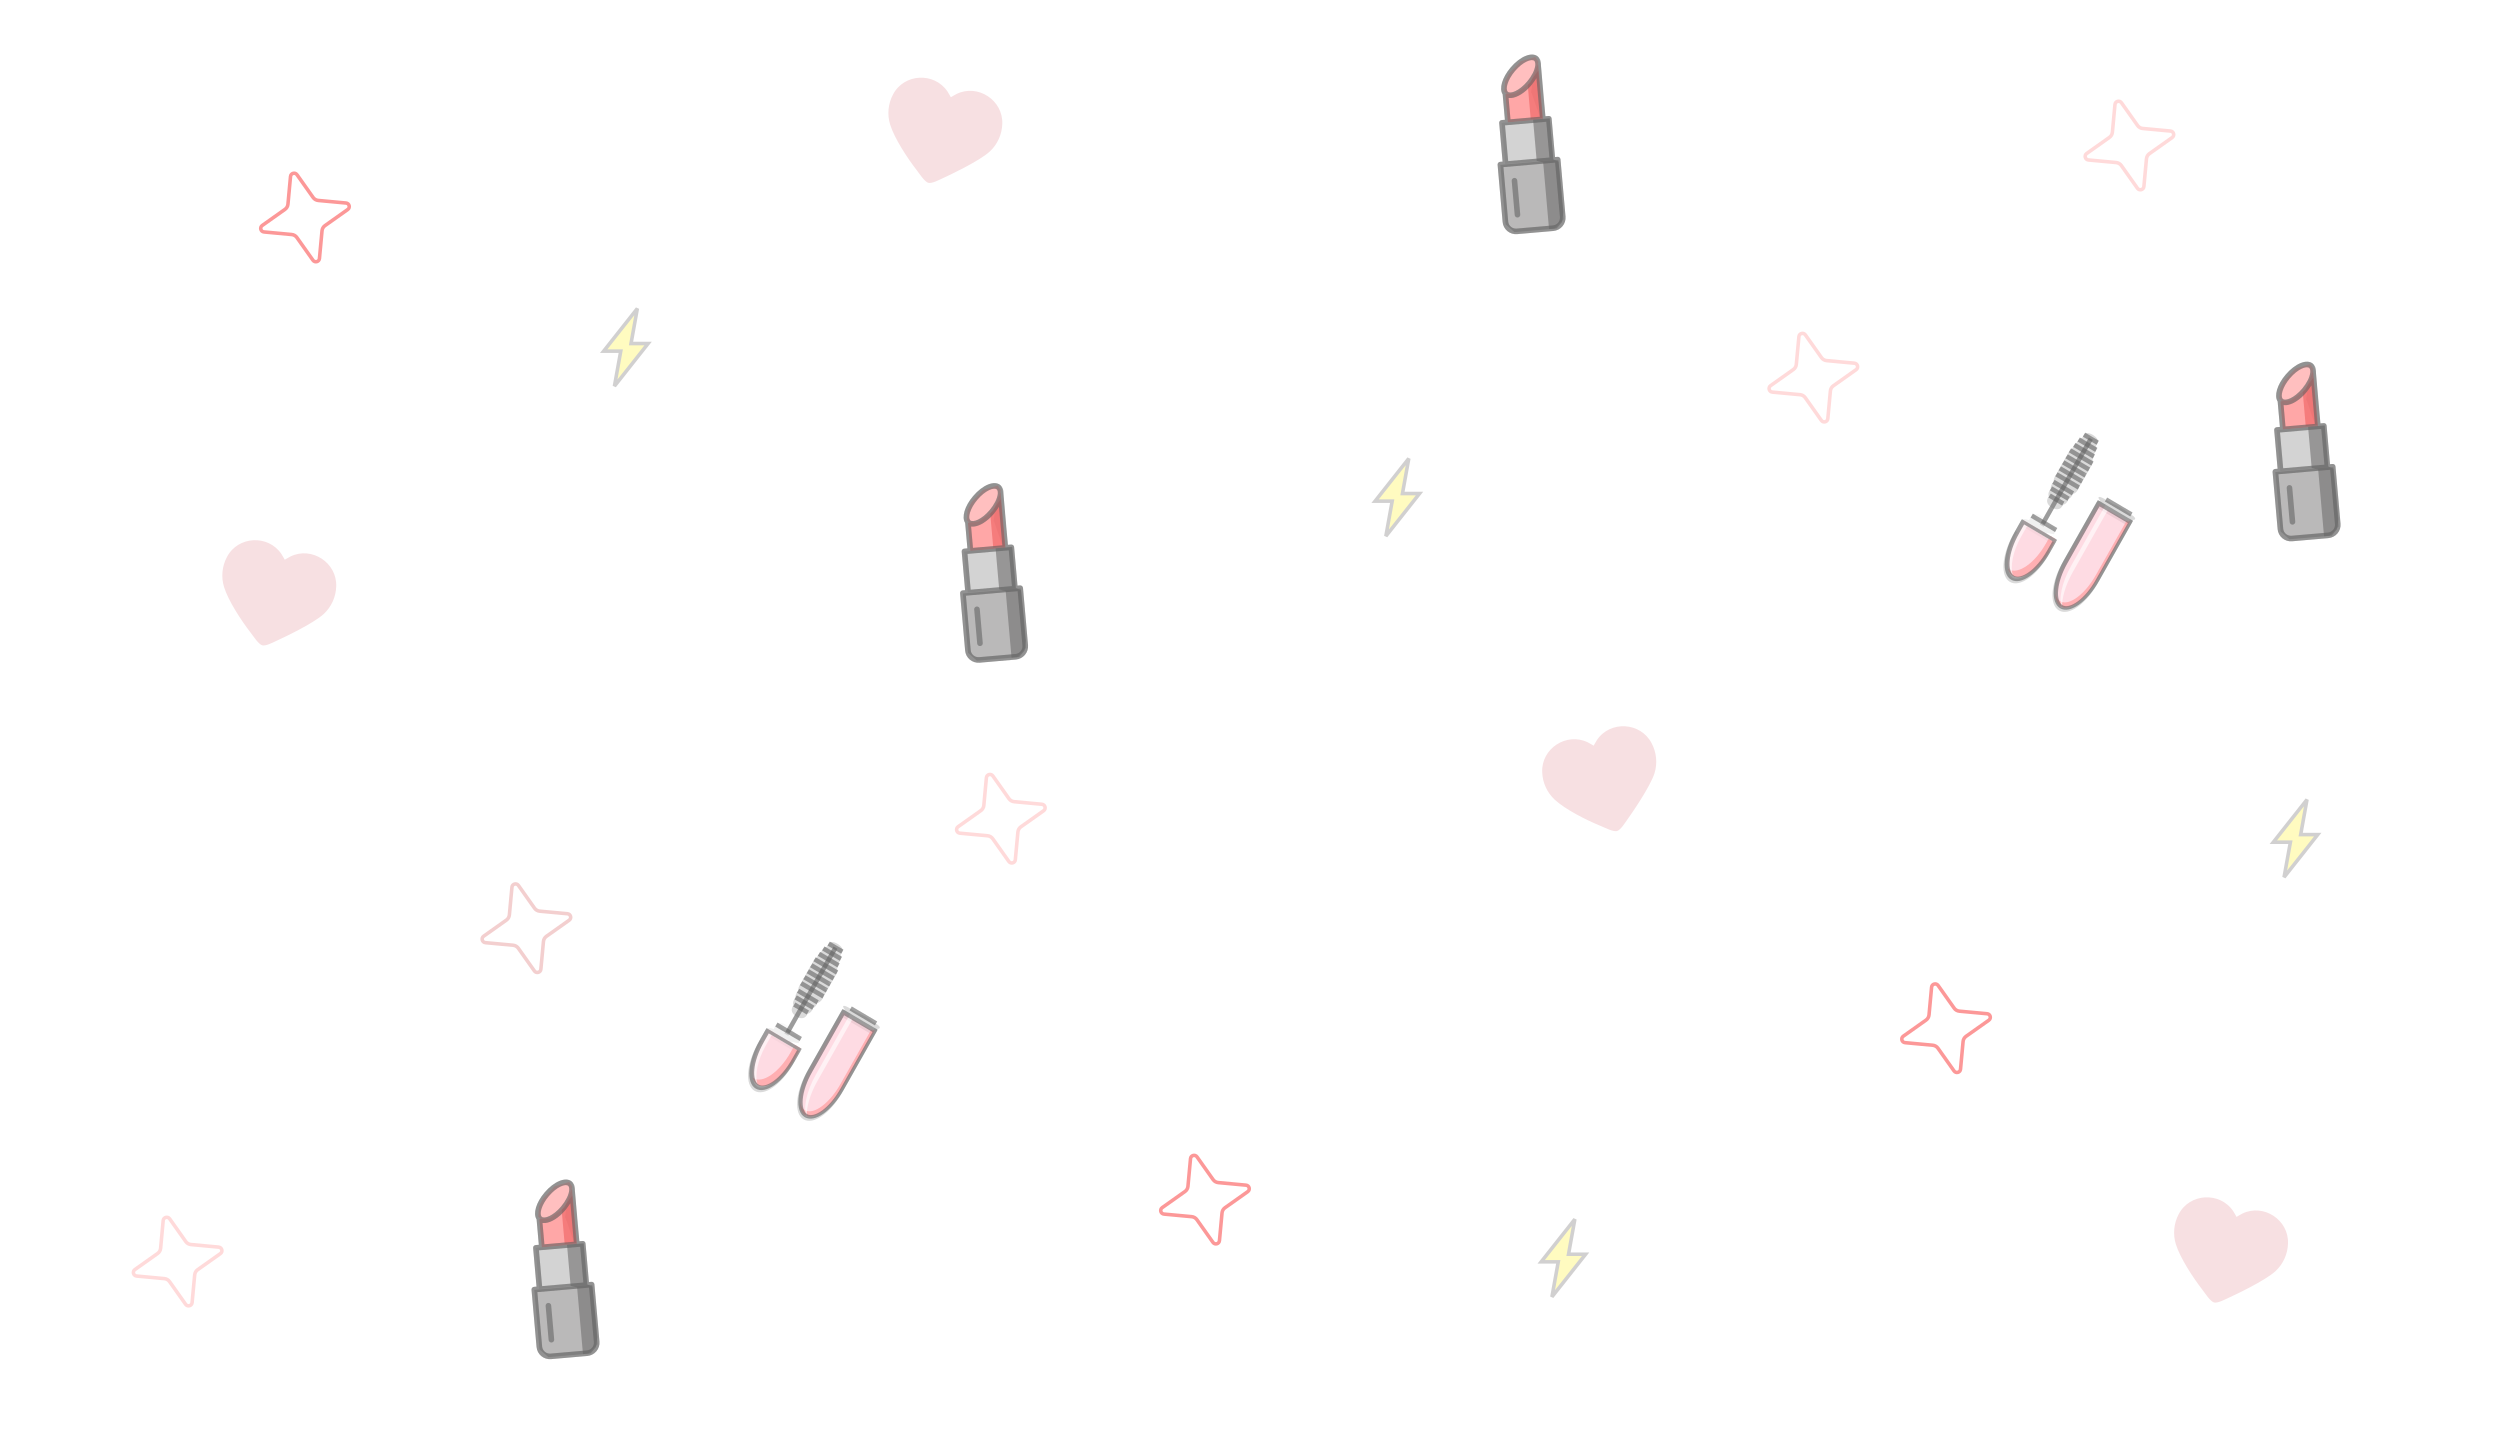 <?xml version="1.0" encoding="UTF-8"?> <svg xmlns="http://www.w3.org/2000/svg" width="1400" height="800" viewBox="0 0 1400 800" fill="none"> <rect width="1400" height="800" fill="white"></rect> <path d="M528.838 99.938C531.306 98.837 548.708 90.661 554.597 85.231C559.001 81.175 561.624 75.386 561.776 69.387C562.311 55.773 547.745 46.223 535.511 52.144C534.824 52.474 534.167 52.868 533.492 53.272C533.216 53.437 532.938 53.604 532.653 53.769C532.489 53.483 532.331 53.198 532.174 52.917C531.791 52.227 531.417 51.555 530.986 50.924C523.333 39.64 505.974 40.581 499.673 52.641C496.824 57.912 496.219 64.245 498.019 69.974C500.421 77.64 507.518 88.583 513.02 95.672C514.552 97.648 517.308 102.039 519.593 102.823C521.877 103.607 526.37 101.039 528.838 99.938Z" fill="#F7E0E2" stroke="white"></path> <path d="M155.838 358.938C158.306 357.837 175.708 349.661 181.597 344.231C186.001 340.175 188.624 334.386 188.776 328.387C189.311 314.773 174.745 305.223 162.511 311.144C161.824 311.474 161.167 311.868 160.492 312.272C160.216 312.437 159.938 312.604 159.653 312.769C159.489 312.483 159.331 312.198 159.174 311.917C158.791 311.227 158.417 310.555 157.986 309.924C150.333 298.64 132.974 299.581 126.673 311.641C123.824 316.912 123.219 323.245 125.019 328.974C127.421 336.64 134.518 347.583 140.02 354.672C141.552 356.648 144.308 361.039 146.593 361.823C148.877 362.607 153.37 360.039 155.838 358.938Z" fill="#F7E0E2" stroke="white"></path> <path d="M1248.84 726.938C1251.31 725.837 1268.71 717.661 1274.6 712.231C1279 708.175 1281.62 702.386 1281.78 696.387C1282.31 682.773 1267.74 673.223 1255.51 679.144C1254.82 679.474 1254.17 679.868 1253.49 680.272C1253.22 680.437 1252.94 680.604 1252.65 680.769C1252.49 680.483 1252.33 680.198 1252.17 679.917C1251.79 679.227 1251.42 678.555 1250.99 677.924C1243.33 666.64 1225.97 667.581 1219.67 679.641C1216.82 684.912 1216.22 691.245 1218.02 696.974C1220.42 704.64 1227.52 715.583 1233.02 722.672C1234.55 724.648 1237.31 729.039 1239.59 729.823C1241.88 730.607 1246.37 728.039 1248.84 726.938Z" fill="#F7E0E2" stroke="white"></path> <path d="M912.041 458.786C913.628 456.598 924.611 440.817 926.996 433.169C928.782 427.455 928.159 421.13 925.291 415.859C918.947 403.801 901.557 402.813 893.924 414.058C893.493 414.688 893.121 415.357 892.739 416.045C892.583 416.325 892.425 416.609 892.261 416.894C891.976 416.729 891.696 416.562 891.42 416.396C890.743 415.99 890.084 415.595 889.394 415.264C877.125 409.318 862.562 418.813 863.136 432.407C863.303 438.397 865.946 444.184 870.369 448.246C876.282 453.684 887.901 459.612 896.21 463.001C898.525 463.945 903.107 466.37 905.477 465.907C907.848 465.443 910.454 460.973 912.041 458.786Z" fill="#F7E0E2" stroke="white"></path> <path d="M786.57 276.375H794.936L776.084 300.241L779.415 281.802L779.627 280.625H778.431H770.064L788.917 256.759L785.586 275.198L785.373 276.375H786.57Z" fill="#FFF896" fill-opacity="0.6" stroke="#D1D0D0" stroke-width="2"></path> <path d="M1289.57 467.375H1297.94L1279.08 491.241L1282.41 472.802L1282.63 471.625H1281.43H1273.06L1291.92 447.759L1288.59 466.198L1288.37 467.375H1289.57Z" fill="#FFF896" fill-opacity="0.6" stroke="#D1D0D0" stroke-width="2"></path> <path d="M879.57 702.375H887.936L869.084 726.241L872.415 707.802L872.627 706.625H871.431H863.064L881.917 682.759L878.586 701.198L878.373 702.375H879.57Z" fill="#FFF896" fill-opacity="0.6" stroke="#D1D0D0" stroke-width="2"></path> <path d="M354.57 192.375H362.936L344.084 216.241L347.415 197.802L347.627 196.625H346.431H338.064L356.917 172.759L353.586 191.198L353.373 192.375H354.57Z" fill="#FFF896" fill-opacity="0.6" stroke="#D1D0D0" stroke-width="2"></path> <path d="M286.694 496.817C286.866 494.969 289.245 494.331 290.318 495.847L299.336 508.58C300.011 509.533 301.068 510.143 302.23 510.251L317.767 511.694C319.616 511.866 320.253 514.245 318.738 515.318L306.004 524.336C305.052 525.011 304.441 526.068 304.333 527.23L302.89 542.767C302.719 544.616 300.34 545.253 299.267 543.738L290.249 531.004C289.574 530.052 288.517 529.441 287.354 529.333L271.817 527.89C269.969 527.719 269.331 525.34 270.847 524.267L283.58 515.249C284.533 514.574 285.143 513.517 285.251 512.354L286.694 496.817Z" stroke="#F3CFCF" stroke-width="2"></path> <path d="M91.386 683.509C91.557 681.661 93.936 681.023 95.009 682.538L104.027 695.272C104.702 696.225 105.759 696.835 106.922 696.943L122.459 698.386C124.307 698.558 124.945 700.937 123.429 702.01L110.696 711.028C109.743 711.702 109.133 712.76 109.025 713.922L107.582 729.459C107.41 731.307 105.031 731.945 103.958 730.43L94.94 717.696C94.265 716.743 93.208 716.133 92.046 716.025L76.509 714.582C74.66 714.41 74.023 712.031 75.538 710.958L88.272 701.94C89.224 701.266 89.835 700.208 89.943 699.046L91.386 683.509Z" stroke="#FFDADA" stroke-width="2"></path> <path d="M1184.39 58.509C1184.56 56.661 1186.94 56.023 1188.01 57.538L1197.03 70.272C1197.7 71.225 1198.76 71.835 1199.92 71.943L1215.46 73.386C1217.31 73.558 1217.94 75.937 1216.43 77.01L1203.7 86.028C1202.74 86.702 1202.13 87.76 1202.02 88.922L1200.58 104.459C1200.41 106.308 1198.03 106.945 1196.96 105.43L1187.94 92.696C1187.27 91.743 1186.21 91.133 1185.05 91.025L1169.51 89.582C1167.66 89.41 1167.02 87.031 1168.54 85.958L1181.27 76.94C1182.22 76.266 1182.83 75.208 1182.94 74.046L1184.39 58.509Z" stroke="#FFDADA" stroke-width="2"></path> <path d="M552.386 435.509C552.557 433.661 554.936 433.023 556.009 434.538L565.027 447.272C565.702 448.225 566.759 448.835 567.922 448.943L583.459 450.386C585.307 450.558 585.945 452.937 584.429 454.01L571.696 463.028C570.743 463.702 570.133 464.76 570.025 465.922L568.582 481.459C568.41 483.307 566.031 483.945 564.958 482.43L555.94 469.696C555.265 468.743 554.208 468.133 553.046 468.025L537.509 466.582C535.66 466.41 535.023 464.031 536.538 462.958L549.272 453.94C550.224 453.266 550.835 452.208 550.943 451.046L552.386 435.509Z" stroke="#FFDADA" stroke-width="2"></path> <path d="M1007.39 188.509C1007.56 186.661 1009.94 186.023 1011.01 187.538L1020.03 200.272C1020.7 201.225 1021.76 201.835 1022.92 201.943L1038.46 203.386C1040.31 203.558 1040.94 205.937 1039.43 207.01L1026.7 216.028C1025.74 216.702 1025.13 217.76 1025.02 218.922L1023.58 234.459C1023.41 236.307 1021.03 236.945 1019.96 235.43L1010.94 222.696C1010.27 221.743 1009.21 221.133 1008.05 221.025L992.509 219.582C990.66 219.41 990.023 217.031 991.538 215.958L1004.27 206.94C1005.22 206.266 1005.83 205.208 1005.94 204.046L1007.39 188.509Z" stroke="#FFDADA" stroke-width="2"></path> <g clip-path="url(#clip0_39:3)"> <path d="M872.167 87.822L870.801 87.94L868.898 66.325C868.881 66.123 868.824 65.927 868.73 65.748C868.635 65.569 868.506 65.41 868.349 65.281C868.192 65.152 868.011 65.055 867.816 64.997C867.621 64.939 867.416 64.92 867.214 64.942L865.437 65.096L864.364 54.899L862.944 36.79C862.306 34.036 861.818 32.172 861.182 31.642C857.84 28.858 851.249 31.53 845.911 37.853C841.182 43.449 839.424 49.611 841.483 52.841L842.736 67.069L840.959 67.223C840.756 67.237 840.558 67.291 840.376 67.382C840.194 67.473 840.032 67.599 839.9 67.753C839.768 67.907 839.669 68.086 839.607 68.279C839.546 68.472 839.524 68.675 839.543 68.876L841.447 90.492L840.081 90.61C839.876 90.624 839.677 90.677 839.494 90.768C839.311 90.859 839.148 90.985 839.014 91.139C838.88 91.293 838.779 91.472 838.716 91.665C838.652 91.859 838.628 92.062 838.645 92.265L841.471 124.355C841.646 126.316 842.596 128.128 844.112 129.396C845.629 130.664 847.589 131.283 849.564 131.119L869.909 129.351C871.883 129.172 873.705 128.224 874.977 126.713C876.249 125.204 876.867 123.255 876.697 121.294L873.871 89.204C873.851 89.001 873.792 88.805 873.696 88.625C873.6 88.446 873.469 88.287 873.31 88.159C873.152 88.03 872.969 87.934 872.773 87.876C872.577 87.818 872.371 87.8 872.167 87.822ZM844.198 47.051C844.888 44.752 846.356 42.198 848.333 39.858C852.884 34.469 857.69 32.836 859.133 34.036C859.845 34.63 859.822 35.929 859.745 36.652C859.468 39.251 857.783 42.602 855.239 45.614C850.685 51.002 845.88 52.635 844.439 51.434C844.378 51.384 844.322 51.328 844.271 51.268C843.653 50.534 843.626 48.958 844.198 47.051ZM844.817 54.876C845.307 54.929 845.801 54.937 846.293 54.899C849.675 54.605 853.977 51.979 857.661 47.62C858.644 46.407 856.814 53.232 857.661 51.922L862.306 65.368L845.867 66.797L844.817 54.876ZM842.814 70.196L865.907 68.189L867.67 88.213L844.578 90.219L842.814 70.196ZM873.566 121.565C873.664 122.702 873.307 123.831 872.57 124.707C871.834 125.583 870.779 126.134 869.635 126.24L849.29 128.008C848.145 128.101 847.01 127.741 846.132 127.005C845.253 126.27 844.704 125.219 844.602 124.083L841.916 93.585L870.88 91.068L873.566 121.565Z" fill="#646464" fill-opacity="0.6" stroke="white" stroke-opacity="0.6" stroke-width="20"></path> <path d="M844.423 68.512L843.035 52.743L848.83 52.239L857.186 46.217L861.321 35.517L864.077 66.804L844.423 68.512Z" fill="#FF6D6D" fill-opacity="0.6"></path> <path d="M842.398 51.285L842.899 45.441L845.066 41.217L851.57 34.346L859.731 31.872L861.485 34.493L860.043 41.176L855.554 47.872L850.112 52.38L844.909 53.841L842.398 51.285Z" fill="#FF9494" fill-opacity="0.6"></path> <path d="M842.924 91.846L840.896 68.819L867.857 66.475L869.885 89.503L842.924 91.846Z" fill="#B5B5B5" fill-opacity="0.6"></path> <path d="M843.106 125.627L840.174 92.337L872.678 89.512L875.61 122.801L870.486 128.039L848.061 129.988L843.106 125.627Z" fill="#8C8A8A" fill-opacity="0.6"></path> <path d="M860.54 90.063L858.512 67.035L867.835 66.225L869.863 89.252L872.767 90.513L874.518 107.512L875.51 118.775L874.735 124.391L871.746 127.929L867.462 128.302L864.178 91.008L860.54 90.063Z" fill="#706E6E" fill-opacity="0.6"></path> <path d="M855.532 47.621L857.141 65.893L857.208 66.644L863.759 66.075L861.422 39.543L855.532 47.621Z" fill="#EE6060" fill-opacity="0.6"></path> <path d="M872.167 87.822L870.801 87.94L868.898 66.325C868.881 66.123 868.824 65.927 868.73 65.748C868.635 65.569 868.506 65.41 868.349 65.281C868.192 65.152 868.011 65.055 867.816 64.997C867.621 64.939 867.416 64.92 867.214 64.942L865.437 65.096L862.944 36.79C863.089 33.958 862.12 32.424 861.182 31.642C857.84 28.858 851.249 31.53 845.911 37.853C841.182 43.449 839.424 49.611 841.483 52.841L842.736 67.069L840.959 67.223C840.756 67.237 840.558 67.291 840.376 67.382C840.194 67.473 840.032 67.599 839.9 67.753C839.768 67.907 839.669 68.086 839.607 68.279C839.546 68.472 839.524 68.675 839.543 68.876L841.447 90.492L840.081 90.61C839.876 90.624 839.677 90.677 839.494 90.768C839.311 90.859 839.148 90.985 839.014 91.139C838.88 91.293 838.779 91.472 838.716 91.665C838.652 91.859 838.628 92.062 838.645 92.265L841.471 124.355C841.646 126.316 842.596 128.128 844.112 129.396C845.629 130.664 847.589 131.283 849.564 131.119L869.909 129.351C871.883 129.172 873.705 128.224 874.977 126.713C876.249 125.204 876.867 123.255 876.697 121.294L873.871 89.204C873.851 89.001 873.792 88.805 873.696 88.625C873.6 88.446 873.469 88.287 873.31 88.159C873.152 88.03 872.969 87.934 872.773 87.876C872.577 87.818 872.371 87.8 872.167 87.822ZM844.198 47.051C844.888 44.752 846.356 42.198 848.333 39.858C852.884 34.469 857.69 32.836 859.133 34.036C859.845 34.63 859.822 35.929 859.745 36.652C859.468 39.251 857.783 42.602 855.239 45.614C850.685 51.002 845.88 52.635 844.439 51.434C844.378 51.384 844.322 51.328 844.271 51.268C843.653 50.534 843.626 48.958 844.198 47.051ZM844.817 54.876C845.307 54.929 845.801 54.937 846.293 54.899C849.675 54.605 853.977 51.979 857.661 47.62C858.644 46.407 859.562 45.143 860.409 43.832L862.306 65.368L845.867 66.797L844.817 54.876ZM842.814 70.196L865.907 68.189L867.67 88.213L844.578 90.219L842.814 70.196ZM873.566 121.565C873.664 122.702 873.307 123.831 872.57 124.707C871.834 125.583 870.779 126.134 869.635 126.24L849.29 128.008C848.145 128.101 847.01 127.741 846.132 127.005C845.253 126.27 844.704 125.219 844.602 124.083L841.916 93.585L870.88 91.068L873.566 121.565Z" fill="#636363" fill-opacity="0.6"></path> <path d="M849.923 121.808C850.338 121.772 850.722 121.573 850.99 121.257C851.258 120.939 851.388 120.529 851.352 120.117L849.672 101.048C849.636 100.636 849.436 100.254 849.117 99.988C848.798 99.722 848.385 99.593 847.97 99.629C847.555 99.665 847.171 99.863 846.903 100.181C846.635 100.498 846.505 100.908 846.541 101.32L848.221 120.389C848.257 120.801 848.457 121.182 848.776 121.449C849.095 121.715 849.508 121.844 849.923 121.808Z" fill="#646464" fill-opacity="0.6"></path> </g> <g clip-path="url(#clip1_39:3)"> <path d="M571.167 327.822L569.801 327.94L567.898 306.325C567.881 306.123 567.824 305.927 567.73 305.748C567.635 305.569 567.506 305.41 567.349 305.281C567.192 305.152 567.011 305.056 566.816 304.997C566.621 304.939 566.416 304.92 566.214 304.941L564.437 305.096L563.364 294.899L561.944 276.79C561.306 274.037 560.818 272.172 560.182 271.642C556.84 268.858 550.249 271.53 544.911 277.853C540.182 283.449 538.424 289.612 540.483 292.841L541.736 307.069L539.959 307.223C539.756 307.237 539.558 307.291 539.376 307.382C539.194 307.473 539.032 307.599 538.9 307.753C538.768 307.907 538.669 308.086 538.607 308.279C538.546 308.472 538.524 308.675 538.543 308.876L540.447 330.492L539.081 330.61C538.876 330.624 538.677 330.678 538.494 330.768C538.311 330.859 538.148 330.985 538.014 331.139C537.88 331.293 537.779 331.472 537.716 331.665C537.652 331.858 537.628 332.062 537.645 332.265L540.471 364.355C540.646 366.316 541.596 368.128 543.112 369.396C544.629 370.664 546.589 371.283 548.564 371.119L568.909 369.351C570.883 369.172 572.705 368.224 573.977 366.713C575.249 365.204 575.867 363.255 575.697 361.294L572.871 329.204C572.851 329.001 572.792 328.805 572.696 328.625C572.6 328.446 572.469 328.287 572.31 328.159C572.152 328.03 571.969 327.934 571.773 327.876C571.577 327.818 571.371 327.8 571.167 327.822ZM543.198 287.051C543.888 284.752 545.356 282.198 547.333 279.858C551.884 274.469 556.69 272.836 558.133 274.037C558.845 274.63 558.822 275.929 558.745 276.652C558.468 279.251 556.783 282.602 554.239 285.614C549.685 291.002 544.88 292.635 543.439 291.434C543.378 291.384 543.322 291.328 543.271 291.268C542.653 290.534 542.626 288.958 543.198 287.051ZM543.817 294.876C544.307 294.929 544.801 294.937 545.293 294.899C548.675 294.605 552.977 291.979 556.661 287.62C557.644 286.407 555.814 293.232 556.661 291.922L561.306 305.368L544.867 306.797L543.817 294.876ZM541.814 310.196L564.907 308.189L566.67 328.213L543.578 330.219L541.814 310.196ZM572.566 361.565C572.664 362.702 572.307 363.831 571.57 364.707C570.834 365.583 569.779 366.134 568.635 366.24L548.29 368.008C547.145 368.101 546.01 367.741 545.132 367.005C544.253 366.27 543.704 365.219 543.602 364.083L540.916 333.585L569.88 331.068L572.566 361.565Z" fill="#646464" fill-opacity="0.6" stroke="white" stroke-opacity="0.6" stroke-width="20"></path> <path d="M543.423 308.512L542.035 292.743L547.83 292.24L556.186 286.217L560.321 275.517L563.077 306.804L543.423 308.512Z" fill="#FF6D6D" fill-opacity="0.6"></path> <path d="M541.398 291.285L541.899 285.441L544.066 281.217L550.57 274.346L558.731 271.872L560.485 274.494L559.043 281.176L554.554 287.872L549.112 292.38L543.909 293.841L541.398 291.285Z" fill="#FF9494" fill-opacity="0.6"></path> <path d="M541.924 331.846L539.896 308.819L566.857 306.475L568.885 329.503L541.924 331.846Z" fill="#B5B5B5" fill-opacity="0.6"></path> <path d="M542.106 365.627L539.174 332.337L571.678 329.512L574.61 362.801L569.486 368.039L547.061 369.988L542.106 365.627Z" fill="#8C8A8A" fill-opacity="0.6"></path> <path d="M559.54 330.063L557.512 307.035L566.835 306.225L568.863 329.252L571.767 330.513L573.518 347.512L574.51 358.775L573.735 364.391L570.746 367.929L566.462 368.302L563.178 331.008L559.54 330.063Z" fill="#706E6E" fill-opacity="0.6"></path> <path d="M554.532 287.621L556.141 305.893L556.208 306.644L562.759 306.075L560.422 279.543L554.532 287.621Z" fill="#EE6060" fill-opacity="0.6"></path> <path d="M571.167 327.822L569.801 327.94L567.898 306.325C567.881 306.123 567.824 305.927 567.73 305.748C567.635 305.569 567.506 305.41 567.349 305.281C567.192 305.152 567.011 305.056 566.816 304.997C566.621 304.939 566.416 304.92 566.214 304.941L564.437 305.096L561.944 276.79C562.089 273.958 561.12 272.424 560.182 271.642C556.84 268.858 550.249 271.53 544.911 277.853C540.182 283.449 538.424 289.612 540.483 292.841L541.736 307.069L539.959 307.223C539.756 307.237 539.558 307.291 539.376 307.382C539.194 307.473 539.032 307.599 538.9 307.753C538.768 307.907 538.669 308.086 538.607 308.279C538.546 308.472 538.524 308.675 538.543 308.876L540.447 330.492L539.081 330.61C538.876 330.624 538.677 330.678 538.494 330.768C538.311 330.859 538.148 330.985 538.014 331.139C537.88 331.293 537.779 331.472 537.716 331.665C537.652 331.858 537.628 332.062 537.645 332.265L540.471 364.355C540.646 366.316 541.596 368.128 543.112 369.396C544.629 370.664 546.589 371.283 548.564 371.119L568.909 369.351C570.883 369.172 572.705 368.224 573.977 366.713C575.249 365.204 575.867 363.255 575.697 361.294L572.871 329.204C572.851 329.001 572.792 328.805 572.696 328.625C572.6 328.446 572.469 328.287 572.31 328.159C572.152 328.03 571.969 327.934 571.773 327.876C571.577 327.818 571.371 327.8 571.167 327.822ZM543.198 287.051C543.888 284.752 545.356 282.198 547.333 279.858C551.884 274.469 556.69 272.836 558.133 274.037C558.845 274.63 558.822 275.929 558.745 276.652C558.468 279.251 556.783 282.602 554.239 285.614C549.685 291.002 544.88 292.635 543.439 291.434C543.378 291.384 543.322 291.328 543.271 291.268C542.653 290.534 542.626 288.958 543.198 287.051ZM543.817 294.876C544.307 294.929 544.801 294.937 545.293 294.899C548.675 294.605 552.977 291.979 556.661 287.62C557.644 286.407 558.562 285.143 559.409 283.832L561.306 305.368L544.867 306.797L543.817 294.876ZM541.814 310.196L564.907 308.189L566.67 328.213L543.578 330.219L541.814 310.196ZM572.566 361.565C572.664 362.702 572.307 363.831 571.57 364.707C570.834 365.583 569.779 366.134 568.635 366.24L548.29 368.008C547.145 368.101 546.01 367.741 545.132 367.005C544.253 366.27 543.704 365.219 543.602 364.083L540.916 333.585L569.88 331.068L572.566 361.565Z" fill="#636363" fill-opacity="0.6"></path> <path d="M548.923 361.808C549.338 361.772 549.722 361.573 549.99 361.257C550.258 360.939 550.388 360.529 550.352 360.117L548.672 341.048C548.636 340.636 548.436 340.254 548.117 339.988C547.798 339.722 547.385 339.593 546.97 339.629C546.555 339.665 546.171 339.863 545.903 340.181C545.635 340.498 545.505 340.908 545.541 341.32L547.221 360.389C547.257 360.801 547.457 361.182 547.776 361.449C548.095 361.715 548.508 361.844 548.923 361.808Z" fill="#646464" fill-opacity="0.6"></path> </g> <g clip-path="url(#clip2_39:3)"> <path d="M1306.17 259.822L1304.8 259.94L1302.9 238.325C1302.88 238.123 1302.82 237.927 1302.73 237.748C1302.64 237.569 1302.51 237.41 1302.35 237.281C1302.19 237.152 1302.01 237.056 1301.82 236.997C1301.62 236.939 1301.42 236.92 1301.21 236.941L1299.44 237.096L1298.36 226.899L1296.94 208.79C1296.31 206.037 1295.82 204.172 1295.18 203.642C1291.84 200.858 1285.25 203.53 1279.91 209.853C1275.18 215.449 1273.42 221.612 1275.48 224.841L1276.74 239.069L1274.96 239.223C1274.76 239.237 1274.56 239.291 1274.38 239.382C1274.19 239.473 1274.03 239.599 1273.9 239.753C1273.77 239.907 1273.67 240.086 1273.61 240.279C1273.55 240.472 1273.52 240.675 1273.54 240.876L1275.45 262.492L1274.08 262.61C1273.88 262.624 1273.68 262.678 1273.49 262.768C1273.31 262.859 1273.15 262.985 1273.01 263.139C1272.88 263.293 1272.78 263.472 1272.72 263.665C1272.65 263.858 1272.63 264.062 1272.64 264.265L1275.47 296.355C1275.65 298.316 1276.6 300.128 1278.11 301.396C1279.63 302.664 1281.59 303.283 1283.56 303.119L1303.91 301.351C1305.88 301.172 1307.7 300.224 1308.98 298.713C1310.25 297.204 1310.87 295.255 1310.7 293.294L1307.87 261.204C1307.85 261.001 1307.79 260.805 1307.7 260.625C1307.6 260.446 1307.47 260.287 1307.31 260.159C1307.15 260.03 1306.97 259.934 1306.77 259.876C1306.58 259.818 1306.37 259.8 1306.17 259.822ZM1278.2 219.051C1278.89 216.752 1280.36 214.198 1282.33 211.858C1286.88 206.469 1291.69 204.836 1293.13 206.037C1293.84 206.63 1293.82 207.929 1293.74 208.652C1293.47 211.251 1291.78 214.602 1289.24 217.614C1284.68 223.002 1279.88 224.635 1278.44 223.434C1278.38 223.384 1278.32 223.328 1278.27 223.268C1277.65 222.534 1277.63 220.958 1278.2 219.051ZM1278.82 226.876C1279.31 226.929 1279.8 226.937 1280.29 226.899C1283.68 226.605 1287.98 223.979 1291.66 219.62C1292.64 218.407 1290.81 225.232 1291.66 223.922L1296.31 237.368L1279.87 238.797L1278.82 226.876ZM1276.81 242.196L1299.91 240.189L1301.67 260.213L1278.58 262.219L1276.81 242.196ZM1307.57 293.565C1307.66 294.702 1307.31 295.831 1306.57 296.707C1305.83 297.583 1304.78 298.134 1303.63 298.24L1283.29 300.008C1282.15 300.101 1281.01 299.741 1280.13 299.005C1279.25 298.27 1278.7 297.219 1278.6 296.083L1275.92 265.585L1304.88 263.068L1307.57 293.565Z" fill="#646464" fill-opacity="0.6" stroke="white" stroke-opacity="0.6" stroke-width="20"></path> <path d="M1278.42 240.512L1277.03 224.743L1282.83 224.24L1291.19 218.217L1295.32 207.517L1298.08 238.804L1278.42 240.512Z" fill="#FF6D6D" fill-opacity="0.6"></path> <path d="M1276.4 223.285L1276.9 217.441L1279.07 213.217L1285.57 206.346L1293.73 203.872L1295.49 206.494L1294.04 213.176L1289.55 219.872L1284.11 224.38L1278.91 225.841L1276.4 223.285Z" fill="#FF9494" fill-opacity="0.6"></path> <path d="M1276.92 263.846L1274.9 240.819L1301.86 238.475L1303.88 261.503L1276.92 263.846Z" fill="#B5B5B5" fill-opacity="0.6"></path> <path d="M1277.11 297.627L1274.17 264.337L1306.68 261.512L1309.61 294.801L1304.49 300.039L1282.06 301.988L1277.11 297.627Z" fill="#8C8A8A" fill-opacity="0.6"></path> <path d="M1294.54 262.063L1292.51 239.035L1301.83 238.225L1303.86 261.252L1306.77 262.513L1308.52 279.512L1309.51 290.775L1308.73 296.391L1305.75 299.929L1301.46 300.302L1298.18 263.008L1294.54 262.063Z" fill="#706E6E" fill-opacity="0.6"></path> <path d="M1289.53 219.621L1291.14 237.893L1291.21 238.644L1297.76 238.075L1295.42 211.543L1289.53 219.621Z" fill="#EE6060" fill-opacity="0.6"></path> <path d="M1306.17 259.822L1304.8 259.94L1302.9 238.325C1302.88 238.123 1302.82 237.927 1302.73 237.748C1302.64 237.569 1302.51 237.41 1302.35 237.281C1302.19 237.152 1302.01 237.056 1301.82 236.997C1301.62 236.939 1301.42 236.92 1301.21 236.941L1299.44 237.096L1296.94 208.79C1297.09 205.958 1296.12 204.424 1295.18 203.642C1291.84 200.858 1285.25 203.53 1279.91 209.853C1275.18 215.449 1273.42 221.612 1275.48 224.841L1276.74 239.069L1274.96 239.223C1274.76 239.237 1274.56 239.291 1274.38 239.382C1274.19 239.473 1274.03 239.599 1273.9 239.753C1273.77 239.907 1273.67 240.086 1273.61 240.279C1273.55 240.472 1273.52 240.675 1273.54 240.876L1275.45 262.492L1274.08 262.61C1273.88 262.624 1273.68 262.678 1273.49 262.768C1273.31 262.859 1273.15 262.985 1273.01 263.139C1272.88 263.293 1272.78 263.472 1272.72 263.665C1272.65 263.858 1272.63 264.062 1272.64 264.265L1275.47 296.355C1275.65 298.316 1276.6 300.128 1278.11 301.396C1279.63 302.664 1281.59 303.283 1283.56 303.119L1303.91 301.351C1305.88 301.172 1307.7 300.224 1308.98 298.713C1310.25 297.204 1310.87 295.255 1310.7 293.294L1307.87 261.204C1307.85 261.001 1307.79 260.805 1307.7 260.625C1307.6 260.446 1307.47 260.287 1307.31 260.159C1307.15 260.03 1306.97 259.934 1306.77 259.876C1306.58 259.818 1306.37 259.8 1306.17 259.822ZM1278.2 219.051C1278.89 216.752 1280.36 214.198 1282.33 211.858C1286.88 206.469 1291.69 204.836 1293.13 206.037C1293.84 206.63 1293.82 207.929 1293.74 208.652C1293.47 211.251 1291.78 214.602 1289.24 217.614C1284.68 223.002 1279.88 224.635 1278.44 223.434C1278.38 223.384 1278.32 223.328 1278.27 223.268C1277.65 222.534 1277.63 220.958 1278.2 219.051ZM1278.82 226.876C1279.31 226.929 1279.8 226.937 1280.29 226.899C1283.68 226.605 1287.98 223.979 1291.66 219.62C1292.64 218.407 1293.56 217.143 1294.41 215.832L1296.31 237.368L1279.87 238.797L1278.82 226.876ZM1276.81 242.196L1299.91 240.189L1301.67 260.213L1278.58 262.219L1276.81 242.196ZM1307.57 293.565C1307.66 294.702 1307.31 295.831 1306.57 296.707C1305.83 297.583 1304.78 298.134 1303.63 298.24L1283.29 300.008C1282.15 300.101 1281.01 299.741 1280.13 299.005C1279.25 298.27 1278.7 297.219 1278.6 296.083L1275.92 265.585L1304.88 263.068L1307.57 293.565Z" fill="#636363" fill-opacity="0.6"></path> <path d="M1283.92 293.808C1284.34 293.772 1284.72 293.573 1284.99 293.257C1285.26 292.939 1285.39 292.529 1285.35 292.117L1283.67 273.048C1283.64 272.636 1283.44 272.254 1283.12 271.988C1282.8 271.722 1282.38 271.593 1281.97 271.629C1281.55 271.665 1281.17 271.863 1280.9 272.181C1280.63 272.498 1280.5 272.908 1280.54 273.32L1282.22 292.389C1282.26 292.801 1282.46 293.182 1282.78 293.449C1283.1 293.715 1283.51 293.844 1283.92 293.808Z" fill="#646464" fill-opacity="0.6"></path> </g> <g clip-path="url(#clip3_39:3)"> <path d="M331.167 717.822L329.801 717.94L327.898 696.325C327.881 696.123 327.824 695.927 327.73 695.748C327.635 695.569 327.506 695.41 327.349 695.281C327.192 695.152 327.011 695.055 326.816 694.997C326.621 694.939 326.416 694.92 326.214 694.941L324.437 695.096L323.364 684.899L321.944 666.79C321.306 664.036 320.818 662.172 320.182 661.642C316.84 658.858 310.249 661.53 304.911 667.853C300.182 673.449 298.424 679.611 300.483 682.841L301.736 697.069L299.959 697.223C299.756 697.237 299.558 697.291 299.376 697.382C299.194 697.473 299.032 697.599 298.9 697.753C298.768 697.907 298.669 698.086 298.607 698.279C298.546 698.472 298.524 698.675 298.543 698.876L300.447 720.492L299.081 720.61C298.876 720.624 298.677 720.678 298.494 720.768C298.311 720.859 298.148 720.985 298.014 721.139C297.88 721.293 297.779 721.472 297.716 721.665C297.652 721.858 297.628 722.062 297.645 722.265L300.471 754.355C300.646 756.316 301.596 758.128 303.112 759.396C304.629 760.664 306.589 761.283 308.564 761.119L328.909 759.35C330.883 759.172 332.705 758.224 333.977 756.713C335.249 755.204 335.867 753.255 335.697 751.294L332.871 719.204C332.851 719.001 332.792 718.805 332.696 718.625C332.6 718.446 332.469 718.287 332.31 718.159C332.152 718.03 331.969 717.934 331.773 717.876C331.577 717.818 331.371 717.8 331.167 717.822ZM303.198 677.051C303.888 674.752 305.356 672.198 307.333 669.858C311.884 664.469 316.69 662.836 318.133 664.036C318.845 664.63 318.822 665.929 318.745 666.652C318.468 669.251 316.783 672.602 314.239 675.614C309.685 681.002 304.88 682.635 303.439 681.434C303.378 681.384 303.322 681.328 303.271 681.268C302.653 680.534 302.626 678.958 303.198 677.051ZM303.817 684.876C304.307 684.929 304.801 684.937 305.293 684.899C308.675 684.605 312.977 681.979 316.661 677.62C317.644 676.407 315.814 683.232 316.661 681.921L321.306 695.368L304.867 696.797L303.817 684.876ZM301.814 700.196L324.907 698.189L326.67 718.212L303.578 720.219L301.814 700.196ZM332.566 751.565C332.664 752.702 332.307 753.831 331.57 754.707C330.834 755.583 329.779 756.134 328.635 756.24L308.29 758.008C307.145 758.101 306.01 757.741 305.132 757.005C304.253 756.27 303.704 755.219 303.602 754.083L300.916 723.585L329.88 721.068L332.566 751.565Z" fill="#646464" fill-opacity="0.6" stroke="white" stroke-opacity="0.6" stroke-width="20"></path> <path d="M303.423 698.512L302.035 682.743L307.83 682.24L316.186 676.217L320.321 665.517L323.077 696.804L303.423 698.512Z" fill="#FF6D6D" fill-opacity="0.6"></path> <path d="M301.398 681.285L301.899 675.441L304.066 671.217L310.57 664.346L318.731 661.872L320.485 664.494L319.043 671.176L314.554 677.872L309.112 682.38L303.909 683.841L301.398 681.285Z" fill="#FF9494" fill-opacity="0.6"></path> <path d="M301.924 721.846L299.896 698.819L326.857 696.475L328.885 719.503L301.924 721.846Z" fill="#B5B5B5" fill-opacity="0.6"></path> <path d="M302.106 755.627L299.174 722.337L331.678 719.512L334.61 752.801L329.486 758.039L307.061 759.988L302.106 755.627Z" fill="#8C8A8A" fill-opacity="0.6"></path> <path d="M319.54 720.063L317.512 697.035L326.835 696.225L328.863 719.252L331.767 720.513L333.518 737.512L334.51 748.775L333.735 754.391L330.746 757.929L326.462 758.302L323.178 721.008L319.54 720.063Z" fill="#706E6E" fill-opacity="0.6"></path> <path d="M314.532 677.621L316.141 695.893L316.208 696.644L322.759 696.075L320.422 669.543L314.532 677.621Z" fill="#EE6060" fill-opacity="0.6"></path> <path d="M331.167 717.822L329.801 717.94L327.898 696.325C327.881 696.123 327.824 695.927 327.73 695.748C327.635 695.569 327.506 695.41 327.349 695.281C327.192 695.152 327.011 695.055 326.816 694.997C326.621 694.939 326.416 694.92 326.214 694.941L324.437 695.096L321.944 666.79C322.089 663.958 321.12 662.424 320.182 661.642C316.84 658.858 310.249 661.53 304.911 667.853C300.182 673.449 298.424 679.611 300.483 682.841L301.736 697.069L299.959 697.223C299.756 697.237 299.558 697.291 299.376 697.382C299.194 697.473 299.032 697.599 298.9 697.753C298.768 697.907 298.669 698.086 298.607 698.279C298.546 698.472 298.524 698.675 298.543 698.876L300.447 720.492L299.081 720.61C298.876 720.624 298.677 720.678 298.494 720.768C298.311 720.859 298.148 720.985 298.014 721.139C297.88 721.293 297.779 721.472 297.716 721.665C297.652 721.858 297.628 722.062 297.645 722.265L300.471 754.355C300.646 756.316 301.596 758.128 303.112 759.396C304.629 760.664 306.589 761.283 308.564 761.119L328.909 759.35C330.883 759.172 332.705 758.224 333.977 756.713C335.249 755.204 335.867 753.255 335.697 751.294L332.871 719.204C332.851 719.001 332.792 718.805 332.696 718.625C332.6 718.446 332.469 718.287 332.31 718.159C332.152 718.03 331.969 717.934 331.773 717.876C331.577 717.818 331.371 717.8 331.167 717.822ZM303.198 677.051C303.888 674.752 305.356 672.198 307.333 669.858C311.884 664.469 316.69 662.836 318.133 664.036C318.845 664.63 318.822 665.929 318.745 666.652C318.468 669.251 316.783 672.602 314.239 675.614C309.685 681.002 304.88 682.635 303.439 681.434C303.378 681.384 303.322 681.328 303.271 681.268C302.653 680.534 302.626 678.958 303.198 677.051ZM303.817 684.876C304.307 684.929 304.801 684.937 305.293 684.899C308.675 684.605 312.977 681.979 316.661 677.62C317.644 676.407 318.562 675.143 319.409 673.832L321.306 695.368L304.867 696.797L303.817 684.876ZM301.814 700.196L324.907 698.189L326.67 718.212L303.578 720.219L301.814 700.196ZM332.566 751.565C332.664 752.702 332.307 753.831 331.57 754.707C330.834 755.583 329.779 756.134 328.635 756.24L308.29 758.008C307.145 758.101 306.01 757.741 305.132 757.005C304.253 756.27 303.704 755.219 303.602 754.083L300.916 723.585L329.88 721.068L332.566 751.565Z" fill="#636363" fill-opacity="0.6"></path> <path d="M308.923 751.808C309.338 751.772 309.722 751.573 309.99 751.257C310.258 750.939 310.388 750.529 310.352 750.117L308.672 731.048C308.636 730.636 308.436 730.254 308.117 729.988C307.798 729.722 307.385 729.593 306.97 729.629C306.555 729.665 306.171 729.863 305.903 730.181C305.635 730.498 305.505 730.908 305.541 731.32L307.221 750.389C307.257 750.801 307.457 751.182 307.776 751.449C308.095 751.715 308.508 751.844 308.923 751.808Z" fill="#646464" fill-opacity="0.6"></path> </g> <path d="M162.694 98.817C162.866 96.969 165.245 96.331 166.318 97.847L175.336 110.58C176.011 111.533 177.068 112.143 178.23 112.251L193.767 113.694C195.616 113.866 196.253 116.245 194.738 117.318L182.004 126.336C181.052 127.011 180.441 128.068 180.333 129.23L178.89 144.767C178.719 146.616 176.34 147.253 175.267 145.738L166.249 133.004C165.574 132.052 164.517 131.441 163.354 131.333L147.817 129.89C145.969 129.719 145.331 127.34 146.847 126.267L159.58 117.249C160.533 116.574 161.143 115.517 161.251 114.354L162.694 98.817Z" stroke="#FC9898" stroke-width="2"></path> <path d="M666.694 648.817C666.866 646.969 669.245 646.331 670.318 647.847L679.336 660.58C680.011 661.533 681.068 662.143 682.23 662.251L697.767 663.694C699.616 663.866 700.253 666.245 698.738 667.318L686.004 676.336C685.052 677.011 684.441 678.068 684.333 679.23L682.89 694.767C682.719 696.616 680.34 697.253 679.267 695.738L670.249 683.004C669.574 682.052 668.517 681.441 667.354 681.333L651.817 679.89C649.969 679.719 649.331 677.34 650.847 676.267L663.58 667.249C664.533 666.574 665.143 665.517 665.251 664.354L666.694 648.817Z" stroke="#FC9898" stroke-width="2"></path> <path d="M1081.69 552.817C1081.87 550.969 1084.24 550.331 1085.32 551.847L1094.34 564.58C1095.01 565.533 1096.07 566.143 1097.23 566.251L1112.77 567.694C1114.62 567.866 1115.25 570.245 1113.74 571.318L1101 580.336C1100.05 581.011 1099.44 582.068 1099.33 583.23L1097.89 598.767C1097.72 600.616 1095.34 601.253 1094.27 599.738L1085.25 587.004C1084.57 586.052 1083.52 585.441 1082.35 585.333L1066.82 583.89C1064.97 583.719 1064.33 581.34 1065.85 580.267L1078.58 571.249C1079.53 570.574 1080.14 569.517 1080.25 568.354L1081.69 552.817Z" stroke="#FC9898" stroke-width="2"></path> <g clip-path="url(#clip4_39:3)"> <path d="M476.299 564.838C476.299 564.838 486.351 570.763 490.532 573.227C494.712 575.691 492.019 577.085 489.267 575.463C486.515 573.841 477.616 568.595 475.034 567.074C472.453 565.552 469.58 560.877 476.299 564.838ZM449.985 626.85C444.466 623.597 445.355 611.798 452.027 600C452.027 600 469.215 569.607 471.112 566.253C473.008 562.898 494.397 571.545 490.82 577.869C487.243 584.194 471.744 611.602 471.744 611.602C465.068 623.418 455.509 630.106 449.985 626.85ZM472.042 569.783L454.12 601.474C447.693 612.84 447.476 622.888 451.314 625.151C455.152 627.413 463.568 622.197 469.996 610.831L487.918 579.14L472.042 569.783ZM422.535 610.858C417.016 607.605 417.905 595.806 424.577 584.008C424.577 584.008 425.187 582.929 428.569 576.949C431.95 570.97 448.277 588.566 448.277 588.566L444.297 595.606C437.613 607.424 428.054 614.111 422.535 610.858ZM429.8 579.937L426.973 584.935C420.546 596.3 420.329 606.349 424.167 608.612C428.005 610.874 436.421 605.658 442.849 594.292L445.689 589.27L429.813 579.913L429.8 579.937ZM434.7 573.855C438.591 568.965 448.385 581.921 448.385 581.921L447.12 584.157C447.12 584.157 431.233 581.976 433.435 576.091C433.787 575.149 434.077 574.637 434.7 573.855Z" fill="#646464" fill-opacity="0.6" stroke="white" stroke-opacity="0.6" stroke-width="20"></path> <path d="M466.095 531.249L468.285 532.54L441.417 580.05L439.227 578.759L466.095 531.249Z" fill="#646464" fill-opacity="0.6" stroke="white" stroke-opacity="0.6" stroke-width="20"></path> <path d="M463.989 528.517C465.713 525.469 473.242 530.231 471.656 533.036C470.069 535.841 471.101 534.571 470.391 535.272C467.906 537.727 461.885 534.177 462.725 530.754C462.964 529.775 462.265 531.566 463.989 528.517ZM460.997 531.226C464.002 527.882 472.188 532.708 470.854 537.036C470.557 537.998 470.257 538.529 469.589 539.272C466.585 542.616 458.398 537.791 459.732 533.462C460.029 532.501 460.329 531.969 460.997 531.226ZM458.553 534.258C461.813 530.471 471.087 535.937 469.504 540.713C469.188 541.668 468.892 542.192 468.24 542.949C464.98 546.737 457.288 536.494 457.288 536.494C457.288 536.494 457.901 535.015 458.553 534.258ZM456.108 537.289C459.749 532.839 470.658 539.269 468.703 544.713C468.363 545.66 468.071 546.175 467.438 546.949C463.798 551.4 454.843 539.526 454.843 539.526C454.843 539.526 455.475 538.063 456.108 537.289ZM454.211 540.644C457.852 536.193 468.761 542.623 466.806 548.067C466.466 549.014 465.541 550.304 465.541 550.304C465.541 550.304 450.991 548.324 452.946 542.88C453.286 541.933 453.578 541.418 454.211 540.644ZM452.317 543.993C455.957 539.543 464.912 551.417 464.912 551.417L463.647 553.653C463.647 553.653 449.097 551.673 451.052 546.229C451.392 545.283 451.684 544.767 452.317 543.993ZM450.42 547.348C454.06 542.897 463.015 554.771 463.015 554.771L461.75 557.007C461.75 557.007 447.2 555.028 449.155 549.584C449.495 548.637 449.787 548.121 450.42 547.348ZM448.523 550.702C452.164 546.251 463.073 552.682 461.118 558.126C460.778 559.072 460.486 559.588 459.853 560.362C456.213 564.812 445.304 558.382 447.258 552.938C447.598 551.991 447.89 551.476 448.523 550.702ZM446.858 554.938C450.118 551.151 459.392 556.617 457.81 561.393C457.493 562.349 457.197 562.872 456.545 563.63C453.285 567.417 444.01 561.95 445.593 557.174C445.909 556.219 446.206 555.695 446.858 554.938ZM445.508 558.615C448.513 555.271 456.699 560.097 455.365 564.425C455.068 565.387 454.768 565.918 454.1 566.661C451.096 570.005 442.909 565.18 444.244 560.851C444.54 559.889 444.841 559.358 445.508 558.615ZM444.706 562.615C447.191 560.161 453.212 563.71 452.373 567.134C452.133 568.112 451.818 568.669 451.108 569.37C448.624 571.824 442.602 568.275 443.442 564.851C443.682 563.873 443.997 563.316 444.706 562.615Z" fill="#646464" fill-opacity="0.6" stroke="white" stroke-opacity="0.6" stroke-width="20"></path> <path d="M472.271 566.795L453.772 599.507C447.518 610.567 446.384 621.845 451.212 624.691C456.041 627.537 465.041 620.896 471.295 609.836L489.794 577.124L472.271 566.795Z" fill="#FEC3D1" fill-opacity="0.6"></path> <path d="M488.147 576.153L470.797 606.833C464.6 617.926 455.576 624.553 450.719 621.69C449.3 620.854 448.388 619.312 447.963 617.233C447.962 620.772 448.95 623.448 450.993 624.652C455.869 627.526 464.874 620.888 471.252 609.901L489.789 577.121L488.147 576.153Z" fill="#FF9191" fill-opacity="0.6"></path> <path d="M457.827 605.248L477.431 570.582L488.93 577.36L489.879 575.683L476.194 567.617L456.922 601.695C451.465 611.345 449.562 621.054 451.842 625.554C451.419 620.463 453.535 612.837 457.827 605.248Z" fill="white" fill-opacity="0.6"></path> <path d="M447.874 586.697L444.459 592.735C438.205 603.795 429.205 610.436 424.377 607.59C419.549 604.744 420.682 593.466 426.936 582.406L430.351 576.369L447.874 586.697Z" fill="#FEC3D1" fill-opacity="0.6"></path> <path d="M445.136 585.083L442.725 589.346C436.471 600.407 427.18 606.876 421.995 603.82L421.379 603.405C421.917 605.271 422.87 606.707 424.274 607.536C429.479 610.603 438.75 604.122 445.005 593.062L448.422 587.02L445.136 585.083Z" fill="#FF9191" fill-opacity="0.6"></path> <path d="M428.846 585.496L432.145 579.662L447.473 588.697L448.422 587.02L430.356 576.371L426.941 582.409C421.102 592.735 420.04 603.426 424.251 607.353C422.579 602.258 424.173 593.76 428.846 585.496Z" fill="white" fill-opacity="0.6"></path> <path d="M476.991 563.614L491.224 572.003L489.959 574.239L475.727 565.85L476.991 563.614ZM450.677 625.626C445.159 622.373 446.047 610.575 452.719 598.776L471.804 565.029L491.513 576.646L472.436 610.379C465.76 622.195 456.201 628.882 450.677 625.626ZM472.734 568.559L454.813 600.25C448.385 611.616 448.169 621.665 452.007 623.927C455.845 626.189 464.261 620.973 470.688 609.608L488.61 577.917L472.734 568.559ZM423.228 609.634C417.709 606.381 418.597 594.583 425.269 582.784L429.261 575.726L448.97 587.343L444.989 594.382C438.306 606.2 428.746 612.887 423.228 609.634ZM430.492 578.713L427.666 583.711C421.238 595.077 421.022 605.126 424.86 607.388C428.698 609.65 437.114 604.434 443.541 593.069L446.381 588.047L430.506 578.689L430.492 578.713ZM435.392 572.631L449.077 580.697L447.813 582.934L434.127 574.867L435.392 572.631Z" fill="#646464" fill-opacity="0.6"></path> <path d="M466.787 530.026L468.977 531.317L442.11 578.827L439.919 577.536L466.787 530.026Z" fill="#646464" fill-opacity="0.6"></path> <path d="M464.681 527.294L472.347 531.813L471.083 534.049L463.416 529.53L464.681 527.294ZM461.689 530.003L471.546 535.813L470.281 538.049L460.424 532.239L461.689 530.003ZM459.244 533.034L470.196 539.49L468.932 541.726L457.98 535.271L459.244 533.034ZM456.8 536.066L469.395 543.49L468.13 545.726L455.535 538.302L456.8 536.066ZM454.903 539.42L467.498 546.844L466.233 549.08L453.638 541.656L454.903 539.42ZM453.009 542.77L465.604 550.193L464.339 552.43L451.744 545.006L453.009 542.77ZM451.112 546.124L463.707 553.548L462.442 555.784L449.847 548.36L451.112 546.124ZM449.215 549.478L461.81 556.902L460.545 559.138L447.95 551.715L449.215 549.478ZM447.549 553.714L458.501 560.17L457.237 562.406L446.285 555.951L447.549 553.714ZM446.2 557.392L456.057 563.201L454.792 565.438L444.936 559.628L446.2 557.392ZM445.398 561.391L453.065 565.91L451.8 568.146L444.134 563.628L445.398 561.391Z" fill="#646464" fill-opacity="0.6"></path> </g> <g clip-path="url(#clip5_39:3)"> <path d="M1179.3 279.838C1179.3 279.838 1189.35 285.763 1193.53 288.227C1197.71 290.691 1195.02 292.085 1192.27 290.463C1189.51 288.841 1180.62 283.595 1178.03 282.074C1175.45 280.552 1172.58 275.877 1179.3 279.838ZM1152.99 341.85C1147.47 338.597 1148.35 326.798 1155.03 315C1155.03 315 1172.21 284.607 1174.11 281.253C1176.01 277.898 1197.4 286.545 1193.82 292.869C1190.24 299.194 1174.74 326.602 1174.74 326.602C1168.07 338.418 1158.51 345.106 1152.99 341.85ZM1175.04 284.783L1157.12 316.474C1150.69 327.84 1150.48 337.888 1154.31 340.151C1158.15 342.413 1166.57 337.197 1173 325.831L1190.92 294.14L1175.04 284.783ZM1125.54 325.858C1120.02 322.605 1120.9 310.806 1127.58 299.008C1127.58 299.008 1128.19 297.929 1131.57 291.949C1134.95 285.97 1151.28 303.566 1151.28 303.566L1147.3 310.606C1140.61 322.424 1131.05 329.111 1125.54 325.858ZM1132.8 294.937L1129.97 299.935C1123.55 311.3 1123.33 321.349 1127.17 323.612C1131.01 325.874 1139.42 320.658 1145.85 309.292L1148.69 304.27L1132.81 294.913L1132.8 294.937ZM1137.7 288.855C1141.59 283.965 1151.38 296.921 1151.38 296.921L1150.12 299.157C1150.12 299.157 1134.23 296.976 1136.43 291.091C1136.79 290.149 1137.08 289.637 1137.7 288.855Z" fill="#646464" fill-opacity="0.6" stroke="white" stroke-opacity="0.6" stroke-width="20"></path> <path d="M1169.09 246.249L1171.29 247.54L1144.42 295.05L1142.23 293.759L1169.09 246.249Z" fill="#646464" fill-opacity="0.6" stroke="white" stroke-opacity="0.6" stroke-width="20"></path> <path d="M1166.99 243.517C1168.71 240.469 1176.24 245.231 1174.66 248.036C1173.07 250.841 1174.1 249.571 1173.39 250.272C1170.91 252.727 1164.89 249.177 1165.72 245.754C1165.96 244.775 1165.27 246.566 1166.99 243.517ZM1164 246.226C1167 242.882 1175.19 247.708 1173.85 252.036C1173.56 252.998 1173.26 253.529 1172.59 254.272C1169.58 257.616 1161.4 252.791 1162.73 248.462C1163.03 247.501 1163.33 246.969 1164 246.226ZM1161.55 249.258C1164.81 245.471 1174.09 250.937 1172.5 255.713C1172.19 256.668 1171.89 257.192 1171.24 257.949C1167.98 261.737 1160.29 251.494 1160.29 251.494C1160.29 251.494 1160.9 250.015 1161.55 249.258ZM1159.11 252.289C1162.75 247.839 1173.66 254.269 1171.7 259.713C1171.36 260.66 1171.07 261.175 1170.44 261.949C1166.8 266.4 1157.84 254.526 1157.84 254.526C1157.84 254.526 1158.47 253.063 1159.11 252.289ZM1157.21 255.644C1160.85 251.193 1171.76 257.623 1169.81 263.067C1169.47 264.014 1168.54 265.304 1168.54 265.304C1168.54 265.304 1153.99 263.324 1155.95 257.88C1156.29 256.933 1156.58 256.418 1157.21 255.644ZM1155.32 258.993C1158.96 254.543 1167.91 266.417 1167.91 266.417L1166.65 268.653C1166.65 268.653 1152.1 266.673 1154.05 261.229C1154.39 260.283 1154.68 259.767 1155.32 258.993ZM1153.42 262.348C1157.06 257.897 1166.01 269.771 1166.01 269.771L1164.75 272.007C1164.75 272.007 1150.2 270.028 1152.16 264.584C1152.5 263.637 1152.79 263.121 1153.42 262.348ZM1151.52 265.702C1155.16 261.251 1166.07 267.682 1164.12 273.126C1163.78 274.072 1163.49 274.588 1162.85 275.362C1159.21 279.812 1148.3 273.382 1150.26 267.938C1150.6 266.991 1150.89 266.476 1151.52 265.702ZM1149.86 269.938C1153.12 266.151 1162.39 271.617 1160.81 276.393C1160.49 277.349 1160.2 277.872 1159.54 278.63C1156.28 282.417 1147.01 276.95 1148.59 272.174C1148.91 271.219 1149.21 270.695 1149.86 269.938ZM1148.51 273.615C1151.51 270.271 1159.7 275.097 1158.36 279.425C1158.07 280.387 1157.77 280.918 1157.1 281.661C1154.1 285.005 1145.91 280.18 1147.24 275.851C1147.54 274.889 1147.84 274.358 1148.51 273.615ZM1147.71 277.615C1150.19 275.161 1156.21 278.71 1155.37 282.134C1155.13 283.112 1154.82 283.669 1154.11 284.37C1151.62 286.824 1145.6 283.275 1146.44 279.851C1146.68 278.873 1147 278.316 1147.71 277.615Z" fill="#646464" fill-opacity="0.6" stroke="white" stroke-opacity="0.6" stroke-width="20"></path> <path d="M1175.27 281.795L1156.77 314.507C1150.52 325.567 1149.38 336.845 1154.21 339.691C1159.04 342.537 1168.04 335.896 1174.29 324.836L1192.79 292.124L1175.27 281.795Z" fill="#FEC3D1" fill-opacity="0.6"></path> <path d="M1191.15 291.153L1173.8 321.833C1167.6 332.926 1158.58 339.553 1153.72 336.69C1152.3 335.854 1151.39 334.312 1150.96 332.233C1150.96 335.772 1151.95 338.448 1153.99 339.652C1158.87 342.526 1167.87 335.888 1174.25 324.901L1192.79 292.121L1191.15 291.153Z" fill="#FF9191" fill-opacity="0.6"></path> <path d="M1160.83 320.248L1180.43 285.582L1191.93 292.36L1192.88 290.683L1179.19 282.617L1159.92 316.695C1154.47 326.345 1152.56 336.054 1154.84 340.554C1154.42 335.463 1156.54 327.837 1160.83 320.248Z" fill="white" fill-opacity="0.6"></path> <path d="M1150.87 301.697L1147.46 307.735C1141.21 318.795 1132.21 325.436 1127.38 322.59C1122.55 319.744 1123.68 308.466 1129.94 297.406L1133.35 291.369L1150.87 301.697Z" fill="#FEC3D1" fill-opacity="0.6"></path> <path d="M1148.14 300.083L1145.73 304.346C1139.47 315.407 1130.18 321.876 1124.99 318.82L1124.38 318.405C1124.92 320.271 1125.87 321.707 1127.27 322.536C1132.48 325.603 1141.75 319.122 1148 308.062L1151.42 302.02L1148.14 300.083Z" fill="#FF9191" fill-opacity="0.6"></path> <path d="M1131.85 300.496L1135.15 294.662L1150.47 303.697L1151.42 302.02L1133.36 291.371L1129.94 297.409C1124.1 307.735 1123.04 318.426 1127.25 322.353C1125.58 317.258 1127.17 308.76 1131.85 300.496Z" fill="white" fill-opacity="0.6"></path> <path d="M1179.99 278.614L1194.22 287.003L1192.96 289.239L1178.73 280.85L1179.99 278.614ZM1153.68 340.626C1148.16 337.373 1149.05 325.575 1155.72 313.776L1174.8 280.029L1194.51 291.646L1175.44 325.379C1168.76 337.195 1159.2 343.882 1153.68 340.626ZM1175.73 283.559L1157.81 315.25C1151.39 326.616 1151.17 336.665 1155.01 338.927C1158.84 341.189 1167.26 335.973 1173.69 324.608L1191.61 292.917L1175.73 283.559ZM1126.23 324.634C1120.71 321.381 1121.6 309.583 1128.27 297.784L1132.26 290.726L1151.97 302.343L1147.99 309.382C1141.31 321.2 1131.75 327.887 1126.23 324.634ZM1133.49 293.713L1130.67 298.711C1124.24 310.077 1124.02 320.126 1127.86 322.388C1131.7 324.65 1140.11 319.434 1146.54 308.069L1149.38 303.047L1133.51 293.689L1133.49 293.713ZM1138.39 287.631L1152.08 295.697L1150.81 297.934L1137.13 289.867L1138.39 287.631Z" fill="#646464" fill-opacity="0.6"></path> <path d="M1169.79 245.026L1171.98 246.317L1145.11 293.827L1142.92 292.536L1169.79 245.026Z" fill="#646464" fill-opacity="0.6"></path> <path d="M1167.68 242.294L1175.35 246.813L1174.08 249.049L1166.42 244.53L1167.68 242.294ZM1164.69 245.003L1174.55 250.813L1173.28 253.049L1163.42 247.239L1164.69 245.003ZM1162.24 248.034L1173.2 254.49L1171.93 256.726L1160.98 250.271L1162.24 248.034ZM1159.8 251.066L1172.39 258.49L1171.13 260.726L1158.54 253.302L1159.8 251.066ZM1157.9 254.42L1170.5 261.844L1169.23 264.08L1156.64 256.656L1157.9 254.42ZM1156.01 257.77L1168.6 265.193L1167.34 267.43L1154.74 260.006L1156.01 257.77ZM1154.11 261.124L1166.71 268.548L1165.44 270.784L1152.85 263.36L1154.11 261.124ZM1152.21 264.478L1164.81 271.902L1163.55 274.138L1150.95 266.715L1152.21 264.478ZM1150.55 268.714L1161.5 275.17L1160.24 277.406L1149.28 270.951L1150.55 268.714ZM1149.2 272.392L1159.06 278.201L1157.79 280.438L1147.94 274.628L1149.2 272.392ZM1148.4 276.391L1156.06 280.91L1154.8 283.146L1147.13 278.628L1148.4 276.391Z" fill="#646464" fill-opacity="0.6"></path> </g> <defs> <clipPath id="clip0_39:3"> <rect width="56" height="118" fill="white" transform="translate(830 22)"></rect> </clipPath> <clipPath id="clip1_39:3"> <rect width="56" height="118" fill="white" transform="translate(529 262)"></rect> </clipPath> <clipPath id="clip2_39:3"> <rect width="56" height="118" fill="white" transform="translate(1264 194)"></rect> </clipPath> <clipPath id="clip3_39:3"> <rect width="56" height="118" fill="white" transform="translate(289 652)"></rect> </clipPath> <clipPath id="clip4_39:3"> <rect width="95" height="115" fill="white" transform="translate(412 520)"></rect> </clipPath> <clipPath id="clip5_39:3"> <rect width="95" height="115" fill="white" transform="translate(1115 235)"></rect> </clipPath> </defs> </svg> 